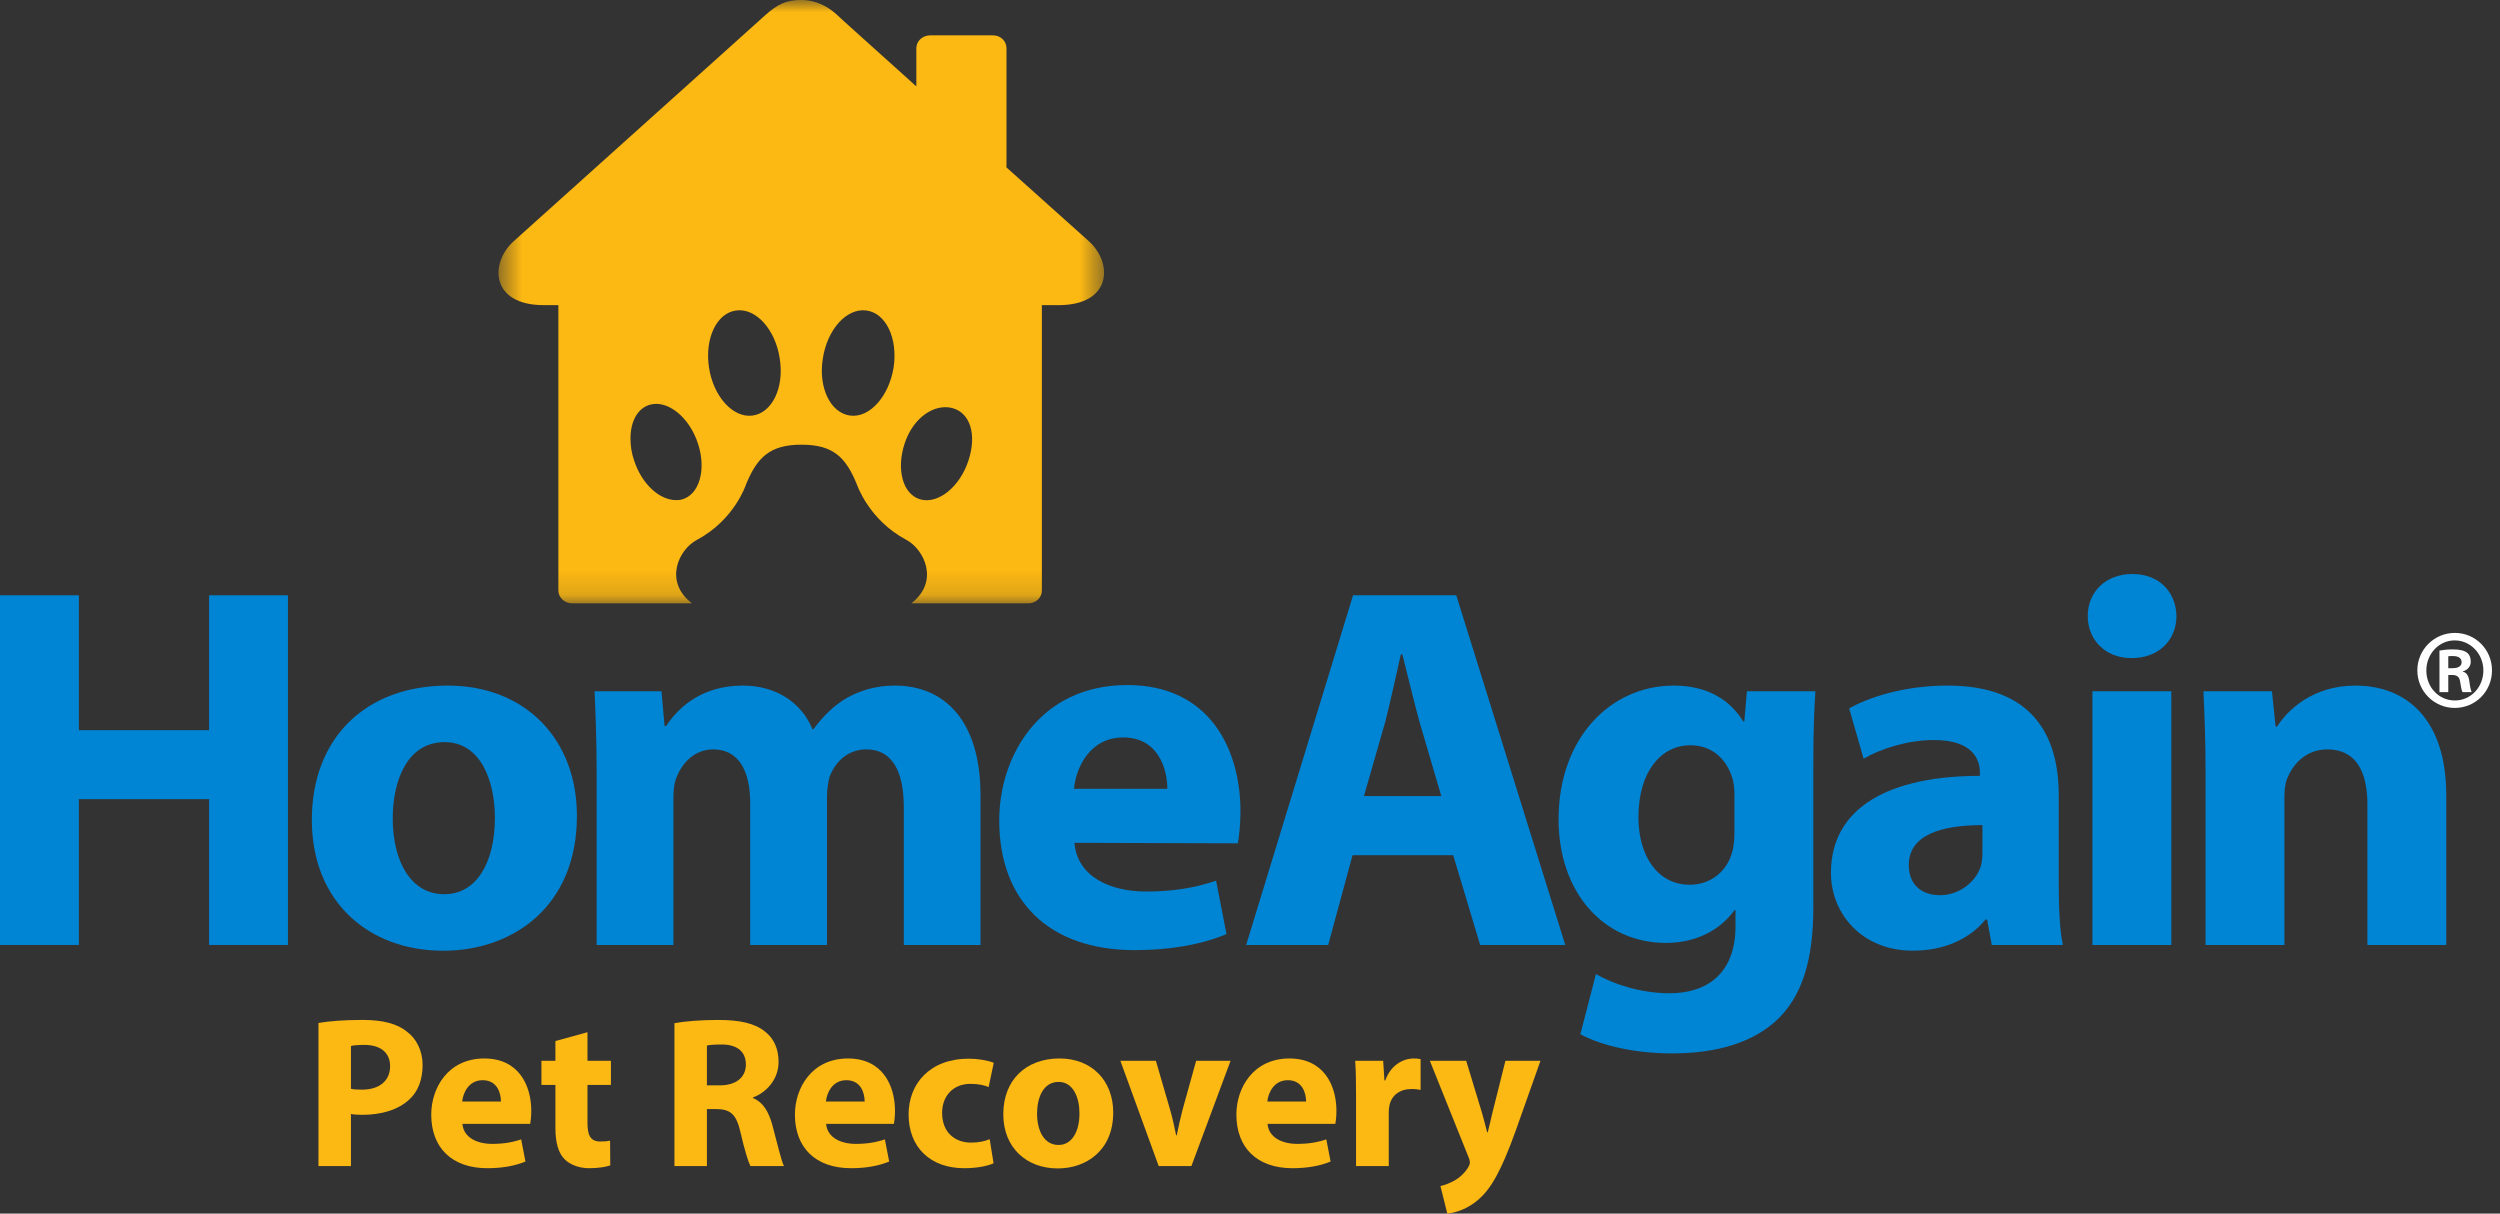 <?xml version="1.0" encoding="UTF-8"?>
<svg width="103px" height="50px" viewBox="0 0 103 50" version="1.1" xmlns="http://www.w3.org/2000/svg" xmlns:xlink="http://www.w3.org/1999/xlink">
    <rect x="0" y="0" width="103" height="50" fill="#333333" stroke="none"/>
    <title>HA-Logo-Desktop</title>
    <defs>
        <polygon id="path-1" points="0.538 0 25.487 0 25.487 24.858 0.538 24.858"></polygon>
    </defs>
    <g id="HA-Logo-Desktop" stroke="none" stroke-width="1" fill="none" fill-rule="evenodd">
        <g id="Logo">
            <polygon id="Fill-1" fill="#0084D4" points="8.614 24.526 8.614 30.083 3.25 30.083 3.25 24.526 -0 24.526 -0 38.933 3.25 38.933 3.25 32.925 8.614 32.925 8.614 38.933 11.863 38.933 11.863 24.526"></polygon>
            <g id="Group-45" transform="translate(12, 0)">
                <path d="M6.254,39.17 C3.197,39.17 0.847,37.159 0.847,33.781 C0.847,30.405 3.069,28.246 6.448,28.246 C9.632,28.246 11.769,30.446 11.769,33.61 C11.769,37.416 9.054,39.17 6.274,39.17 L6.254,39.17 Z M6.319,36.84 C7.601,36.84 8.39,35.578 8.39,33.695 C8.39,32.157 7.794,30.576 6.319,30.576 C4.779,30.576 4.181,32.157 4.181,33.717 C4.181,35.491 4.928,36.84 6.297,36.84 L6.319,36.84 Z" id="Fill-2" fill="#0084D4"></path>
                <path d="M12.581,31.814 C12.581,30.51 12.538,29.42 12.496,28.481 L15.253,28.481 L15.381,29.913 L15.444,29.913 C15.894,29.228 16.835,28.246 18.609,28.246 C19.976,28.246 21.024,28.95 21.474,30.041 L21.516,30.041 C21.923,29.485 22.372,29.058 22.885,28.757 C23.461,28.437 24.101,28.246 24.871,28.246 C26.882,28.246 28.398,29.656 28.398,32.776 L28.398,38.934 L25.237,38.934 L25.237,33.267 C25.237,31.752 24.743,30.875 23.695,30.875 C22.926,30.875 22.414,31.386 22.178,32.006 C22.114,32.243 22.072,32.563 22.072,32.819 L22.072,38.934 L18.908,38.934 L18.908,33.075 C18.908,31.773 18.438,30.875 17.389,30.875 C16.557,30.875 16.066,31.515 15.873,32.029 C15.766,32.286 15.745,32.585 15.745,32.862 L15.745,38.934 L12.581,38.934 L12.581,31.814 Z" id="Fill-4" fill="#0084D4"></path>
                <path d="M32.268,34.724 C32.375,36.09 33.699,36.731 35.217,36.731 C36.328,36.731 37.227,36.583 38.103,36.283 L38.531,38.484 C37.463,38.934 36.158,39.145 34.746,39.145 C31.198,39.145 29.168,37.094 29.168,33.803 C29.168,31.152 30.836,28.224 34.447,28.224 C37.825,28.224 39.108,30.852 39.108,33.44 C39.108,33.995 39.044,34.487 39.001,34.745 L32.268,34.724 Z M36.094,32.498 C36.094,31.73 35.751,30.383 34.278,30.383 C32.886,30.383 32.331,31.643 32.247,32.498 L36.094,32.498 Z" id="Fill-6" fill="#0084D4"></path>
                <path d="M43.725,35.235 L42.721,38.933 L39.342,38.933 L43.746,24.526 L47.999,24.526 L52.489,38.933 L48.982,38.933 L47.872,35.235 L43.725,35.235 Z M47.381,32.797 L46.483,29.741 C46.248,28.885 45.991,27.796 45.778,26.962 L45.714,26.962 C45.52,27.817 45.286,28.908 45.072,29.741 L44.195,32.797 L47.381,32.797 Z" id="Fill-8" fill="#0084D4"></path>
                <path d="M62.708,37.416 C62.708,39.426 62.301,41.072 61.107,42.117 C59.972,43.1 58.412,43.4 56.874,43.4 C55.482,43.4 54.051,43.123 53.111,42.609 L53.753,40.131 C54.415,40.516 55.548,40.922 56.788,40.922 C58.328,40.922 59.502,40.108 59.502,38.163 L59.502,37.501 L59.459,37.501 C58.841,38.355 57.835,38.848 56.637,38.848 C54.051,38.848 52.213,36.751 52.213,33.76 C52.213,30.384 54.372,28.246 56.958,28.246 C58.391,28.246 59.289,28.866 59.822,29.721 L59.866,29.721 L59.972,28.48 L62.794,28.48 C62.75,29.163 62.708,30.041 62.708,31.603 L62.708,37.416 Z M59.459,32.734 C59.459,32.541 59.439,32.328 59.395,32.136 C59.162,31.279 58.54,30.705 57.643,30.705 C56.447,30.705 55.504,31.772 55.504,33.675 C55.504,35.235 56.273,36.452 57.622,36.452 C58.478,36.452 59.139,35.898 59.352,35.15 C59.439,34.892 59.459,34.551 59.459,34.273 L59.459,32.734 Z" id="Fill-10" fill="#0084D4"></path>
                <path d="M72.82,36.41 C72.82,37.394 72.862,38.356 72.991,38.934 L70.062,38.934 L69.869,37.885 L69.804,37.885 C69.121,38.719 68.053,39.168 66.813,39.168 C64.696,39.168 63.435,37.629 63.435,35.963 C63.435,33.246 65.873,31.966 69.572,31.966 L69.572,31.837 C69.572,31.28 69.272,30.489 67.669,30.489 C66.599,30.489 65.466,30.852 64.782,31.26 L64.184,29.185 C64.91,28.779 66.342,28.246 68.245,28.246 C71.73,28.246 72.82,30.297 72.82,32.756 L72.82,36.41 Z M69.676,33.995 C67.967,33.995 66.642,34.401 66.642,35.641 C66.642,36.475 67.197,36.882 67.924,36.882 C68.715,36.882 69.399,36.347 69.612,35.685 C69.655,35.514 69.676,35.32 69.676,35.13 L69.676,33.995 Z" id="Fill-12" fill="#0084D4"></path>
                <path d="M75.812,27.113 C74.722,27.113 74.015,26.344 74.015,25.381 C74.015,24.397 74.743,23.649 75.854,23.649 C76.966,23.649 77.65,24.397 77.67,25.381 C77.67,26.344 76.966,27.113 75.831,27.113 L75.812,27.113 Z M74.208,38.933 L77.458,38.933 L77.458,28.48 L74.208,28.48 L74.208,38.933 Z" id="Fill-14" fill="#0084D4"></path>
                <path d="M78.869,31.814 C78.869,30.51 78.826,29.42 78.781,28.481 L81.605,28.481 L81.754,29.934 L81.817,29.934 C82.246,29.25 83.293,28.246 85.045,28.246 C87.184,28.246 88.786,29.677 88.786,32.755 L88.786,38.934 L85.537,38.934 L85.537,33.14 C85.537,31.794 85.067,30.875 83.891,30.875 C82.993,30.875 82.46,31.494 82.225,32.092 C82.139,32.306 82.117,32.605 82.117,32.905 L82.117,38.934 L78.869,38.934 L78.869,31.814 Z" id="Fill-16" fill="#0084D4"></path>
                <path d="M89.143,26.076 C89.993,26.076 90.67,26.768 90.67,27.618 C90.67,28.481 89.993,29.167 89.136,29.167 C88.287,29.167 87.594,28.481 87.594,27.618 C87.594,26.768 88.287,26.076 89.136,26.076 L89.143,26.076 Z M89.128,26.385 C88.485,26.385 87.965,26.941 87.965,27.624 C87.965,28.317 88.485,28.859 89.136,28.859 C89.788,28.865 90.315,28.317 90.315,27.624 C90.315,26.941 89.788,26.385 89.136,26.385 L89.128,26.385 Z M88.869,28.517 L88.506,28.517 L88.506,26.803 C88.642,26.783 88.794,26.755 89.054,26.755 C89.349,26.755 89.528,26.803 89.645,26.893 C89.74,26.968 89.795,27.084 89.795,27.263 C89.795,27.468 89.652,27.612 89.466,27.66 L89.466,27.673 C89.617,27.701 89.712,27.837 89.74,28.092 C89.775,28.359 89.809,28.461 89.835,28.517 L89.458,28.517 C89.418,28.455 89.39,28.305 89.355,28.071 C89.329,27.887 89.22,27.809 89.033,27.809 L88.869,27.809 L88.869,28.517 Z M88.869,27.529 L89.042,27.529 C89.254,27.529 89.418,27.462 89.418,27.283 C89.418,27.138 89.316,27.03 89.068,27.03 C88.978,27.03 88.917,27.03 88.869,27.036 L88.869,27.529 Z" id="Fill-18" fill="#FEFEFE"></path>
                <g id="Group-22" transform="translate(8, 0)">
                    <mask id="mask-2" fill="white">
                        <use xlink:href="#path-1"></use>
                    </mask>
                    <g id="Clip-21"></g>
                    <path d="M19.899,18.979 C20.256,17.896 19.967,17.006 19.238,16.813 C18.509,16.62 17.629,17.187 17.272,18.27 C16.914,19.353 17.202,20.384 17.931,20.578 C18.661,20.771 19.541,20.062 19.899,18.979 M15.029,17.122 C15.827,17.225 16.625,16.335 16.817,15.137 C16.996,13.938 16.501,12.893 15.689,12.791 C14.877,12.687 14.08,13.577 13.9,14.776 C13.708,15.974 14.217,17.019 15.029,17.122 M12.126,14.776 C11.947,13.577 11.149,12.687 10.337,12.791 C9.526,12.893 9.03,13.938 9.21,15.137 C9.388,16.335 10.2,17.225 10.998,17.122 C11.809,17.019 12.318,15.974 12.126,14.776 M10.736,19.959 C10.736,19.959 10.268,21.416 8.715,22.241 C7.958,22.64 7.338,23.956 8.507,24.858 L3.569,24.858 C3.267,24.858 3.005,24.625 3.005,24.329 L3.005,18.064 L3.005,12.572 L2.399,12.572 C0.24,12.572 0.157,10.87 1.148,9.953 C11.341,0.787 11.274,0.864 11.521,0.631 C12.044,0.167 12.401,-0.001 13.007,-0.001 C13.626,-0.001 14.121,0.271 14.506,0.631 C14.506,0.644 15.95,1.934 17.753,3.559 L17.753,1.986 C17.753,1.689 18.014,1.457 18.317,1.457 L20.918,1.457 C21.22,1.457 21.467,1.689 21.467,1.986 L21.467,6.898 L24.878,9.953 C25.869,10.87 25.787,12.572 23.613,12.572 L22.925,12.572 L22.925,24.329 C22.925,24.625 22.678,24.858 22.361,24.858 L17.546,24.858 C18.715,23.956 18.083,22.64 17.34,22.241 C15.786,21.416 15.304,19.959 15.304,19.959 C14.85,18.85 14.341,18.321 13.021,18.321 C11.713,18.321 11.191,18.85 10.736,19.959 M8.095,20.578 C8.811,20.384 9.113,19.353 8.755,18.27 C8.398,17.187 7.517,16.478 6.789,16.67 C6.266,16.813 5.976,17.367 5.976,18.064 C5.976,18.359 6.018,18.669 6.128,18.979 C6.444,19.946 7.174,20.604 7.848,20.604 C7.93,20.604 8.012,20.604 8.095,20.578" id="Fill-20" fill="#FCB813" mask="url(#mask-2)"></path>
                </g>
                <path d="M2.459,44.858 C2.574,44.884 2.707,44.894 2.911,44.894 C3.629,44.894 4.072,44.531 4.072,43.927 C4.072,43.378 3.691,43.05 3.009,43.05 C2.743,43.05 2.557,43.068 2.459,43.094 L2.459,44.858 Z M1.121,42.146 C1.537,42.075 2.122,42.021 2.947,42.021 C3.78,42.021 4.374,42.181 4.772,42.509 C5.163,42.801 5.411,43.298 5.411,43.883 C5.411,44.477 5.225,44.973 4.861,45.301 C4.4,45.727 3.718,45.931 2.92,45.931 C2.743,45.931 2.584,45.921 2.459,45.896 L2.459,48.041 L1.121,48.041 L1.121,42.146 Z" id="Fill-23" fill="#FCB813"></path>
                <path d="M8.639,45.382 C8.639,45.054 8.497,44.504 7.886,44.504 C7.309,44.504 7.078,45.028 7.043,45.382 L8.639,45.382 Z M7.052,46.304 C7.097,46.862 7.646,47.128 8.276,47.128 C8.736,47.128 9.109,47.066 9.472,46.942 L9.649,47.855 C9.206,48.041 8.665,48.13 8.08,48.13 C6.609,48.13 5.767,47.279 5.767,45.922 C5.767,44.823 6.458,43.609 7.956,43.609 C9.357,43.609 9.889,44.699 9.889,45.772 C9.889,46.002 9.862,46.206 9.844,46.304 L7.052,46.304 Z" id="Fill-25" fill="#FCB813"></path>
                <path d="M12.204,42.527 L12.204,43.706 L13.17,43.706 L13.17,44.699 L12.204,44.699 L12.204,46.267 C12.204,46.791 12.337,47.03 12.736,47.03 C12.922,47.03 13.011,47.021 13.135,46.995 L13.143,48.014 C12.975,48.076 12.647,48.13 12.275,48.13 C11.841,48.13 11.477,47.979 11.256,47.756 C11.007,47.5 10.883,47.084 10.883,46.471 L10.883,44.699 L10.307,44.699 L10.307,43.706 L10.883,43.706 L10.883,42.89 L12.204,42.527 Z" id="Fill-27" fill="#FCB813"></path>
                <path d="M17.125,44.717 L17.657,44.717 C18.331,44.717 18.73,44.38 18.73,43.857 C18.73,43.317 18.357,43.033 17.737,43.033 C17.409,43.033 17.223,43.051 17.125,43.077 L17.125,44.717 Z M15.787,42.155 C16.221,42.075 16.859,42.022 17.586,42.022 C18.473,42.022 19.093,42.155 19.519,42.501 C19.882,42.784 20.077,43.201 20.077,43.751 C20.077,44.504 19.536,45.028 19.022,45.214 L19.022,45.239 C19.438,45.408 19.669,45.799 19.82,46.348 C20.006,47.03 20.183,47.811 20.298,48.041 L18.916,48.041 C18.827,47.864 18.677,47.385 18.508,46.65 C18.34,45.897 18.083,45.701 17.524,45.693 L17.125,45.693 L17.125,48.041 L15.787,48.041 L15.787,42.155 Z" id="Fill-29" fill="#FCB813"></path>
                <path d="M23.624,45.382 C23.624,45.054 23.482,44.504 22.871,44.504 C22.294,44.504 22.063,45.028 22.028,45.382 L23.624,45.382 Z M22.037,46.304 C22.082,46.862 22.631,47.128 23.261,47.128 C23.721,47.128 24.094,47.066 24.457,46.942 L24.634,47.855 C24.191,48.041 23.65,48.13 23.065,48.13 C21.594,48.13 20.751,47.279 20.751,45.922 C20.751,44.823 21.443,43.609 22.941,43.609 C24.342,43.609 24.874,44.699 24.874,45.772 C24.874,46.002 24.847,46.206 24.829,46.304 L22.037,46.304 Z" id="Fill-31" fill="#FCB813"></path>
                <path d="M28.935,47.926 C28.695,48.041 28.243,48.13 27.729,48.13 C26.329,48.13 25.434,47.27 25.434,45.914 C25.434,44.655 26.302,43.618 27.915,43.618 C28.27,43.618 28.66,43.68 28.943,43.786 L28.731,44.787 C28.571,44.717 28.332,44.655 27.977,44.655 C27.268,44.655 26.808,45.16 26.816,45.861 C26.816,46.658 27.348,47.075 28.004,47.075 C28.323,47.075 28.571,47.022 28.775,46.933 L28.935,47.926 Z" id="Fill-33" fill="#FCB813"></path>
                <path d="M31.614,47.172 C32.145,47.172 32.474,46.65 32.474,45.869 C32.474,45.232 32.225,44.575 31.614,44.575 C30.976,44.575 30.727,45.232 30.727,45.878 C30.727,46.614 31.037,47.172 31.605,47.172 L31.614,47.172 Z M31.578,48.139 C30.311,48.139 29.336,47.305 29.336,45.904 C29.336,44.504 30.257,43.609 31.658,43.609 C32.979,43.609 33.865,44.522 33.865,45.834 C33.865,47.412 32.739,48.139 31.587,48.139 L31.578,48.139 Z" id="Fill-35" fill="#FCB813"></path>
                <path d="M35.623,43.706 L36.208,45.719 C36.314,46.082 36.385,46.428 36.456,46.773 L36.482,46.773 C36.554,46.419 36.624,46.091 36.722,45.719 L37.281,43.706 L38.699,43.706 L37.086,48.041 L35.738,48.041 L34.16,43.706 L35.623,43.706 Z" id="Fill-37" fill="#FCB813"></path>
                <path d="M41.811,45.382 C41.811,45.054 41.669,44.504 41.058,44.504 C40.481,44.504 40.25,45.028 40.215,45.382 L41.811,45.382 Z M40.224,46.304 C40.269,46.862 40.818,47.128 41.448,47.128 C41.908,47.128 42.281,47.066 42.644,46.942 L42.821,47.855 C42.378,48.041 41.837,48.13 41.252,48.13 C39.781,48.13 38.939,47.279 38.939,45.922 C38.939,44.823 39.63,43.609 41.128,43.609 C42.529,43.609 43.061,44.699 43.061,45.772 C43.061,46.002 43.035,46.206 43.016,46.304 L40.224,46.304 Z" id="Fill-39" fill="#FCB813"></path>
                <path d="M43.869,45.134 C43.869,44.495 43.861,44.079 43.834,43.706 L44.986,43.706 L45.039,44.513 L45.075,44.513 C45.296,43.875 45.819,43.609 46.244,43.609 C46.369,43.609 46.431,43.618 46.529,43.636 L46.529,44.903 C46.422,44.885 46.315,44.867 46.165,44.867 C45.669,44.867 45.332,45.125 45.244,45.55 C45.225,45.639 45.217,45.737 45.217,45.852 L45.217,48.041 L43.869,48.041 L43.869,45.134 Z" id="Fill-41" fill="#FCB813"></path>
                <path d="M48.408,43.706 L49.056,45.843 C49.127,46.091 49.215,46.419 49.269,46.649 L49.295,46.649 C49.358,46.41 49.428,46.091 49.49,45.834 L50.023,43.706 L51.467,43.706 L50.456,46.56 C49.836,48.289 49.419,48.972 48.931,49.406 C48.471,49.813 47.974,49.965 47.629,50 L47.346,48.865 C47.513,48.83 47.725,48.75 47.929,48.635 C48.133,48.528 48.364,48.307 48.489,48.095 C48.532,48.023 48.559,47.952 48.559,47.899 C48.559,47.846 48.55,47.784 48.505,47.678 L46.91,43.706 L48.408,43.706 Z" id="Fill-43" fill="#FCB813"></path>
            </g>
        </g>
    </g>
</svg>
